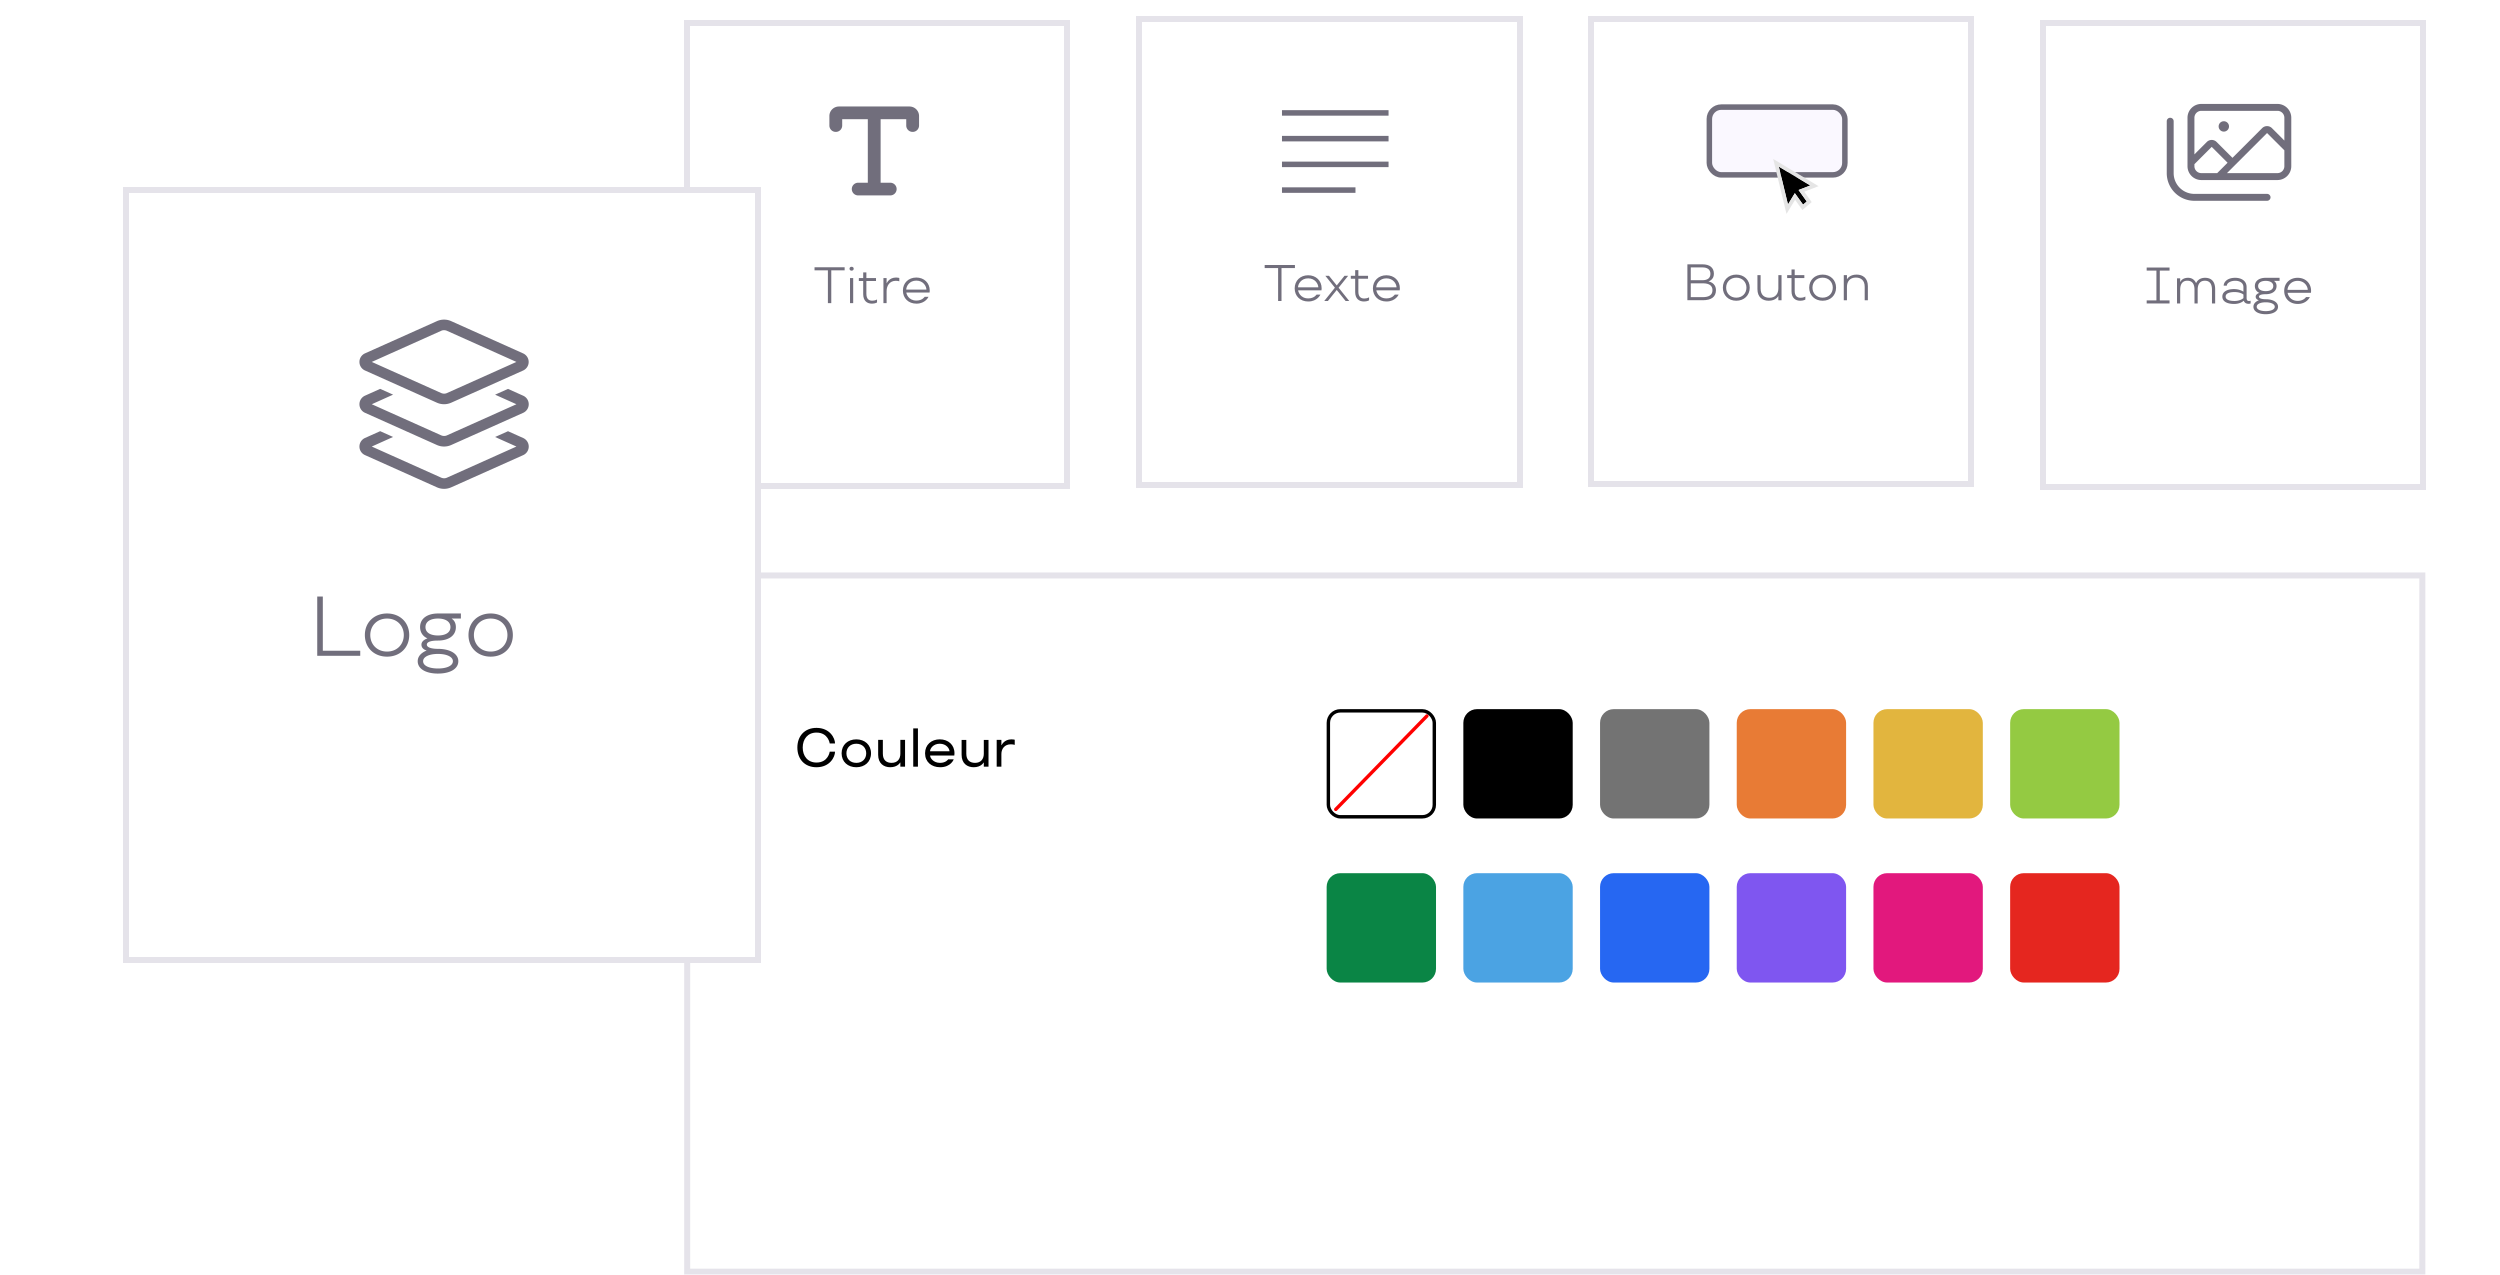 <svg xmlns="http://www.w3.org/2000/svg" width="304" height="155" fill="none"><g filter="url(#a)"><path fill="#fff" d="M136.146 0h47.105v57.39h-47.105z" shape-rendering="crispEdges"/><path stroke="#E5E3EA" stroke-width=".731" d="M136.511.365h46.375v56.66h-46.375z" shape-rendering="crispEdges"/><path fill="#716E7C" d="M153.418 34.6v-4.004h-1.633v-.376h3.679v.376h-1.633V34.6zm3.667.062c-.97 0-1.652-.65-1.652-1.595s.694-1.596 1.639-1.596 1.639.651 1.639 1.596c0 .131-.019.238-.019.238h-2.84c0 .125.232.982 1.233.982.725 0 1.007-.463 1.007-.463h.469s-.363.838-1.476.838m-1.245-1.72h2.465c0-.394-.37-1.095-1.233-1.095s-1.232.7-1.232 1.095m3.189 1.658 1.295-1.614-1.164-1.452h.444l.945 1.176.945-1.176h.444l-1.164 1.452 1.295 1.614h-.444l-1.076-1.34-1.076 1.34zm4.824.062c-.594 0-1.064-.344-1.064-1.157v-1.608h-.531v-.363h.531v-.688h.388v.688h1.176v.363h-1.176v1.564c0 .62.301.838.707.838.388 0 .595-.15.595-.15v.37s-.226.143-.626.143m2.744 0c-.97 0-1.651-.65-1.651-1.595s.694-1.596 1.639-1.596c.944 0 1.639.651 1.639 1.596 0 .131-.019.238-.019.238h-2.84c0 .125.231.982 1.232.982.726 0 1.007-.463 1.007-.463h.47s-.363.838-1.477.838m-1.245-1.72h2.465c0-.394-.369-1.095-1.232-1.095-.864 0-1.233.7-1.233 1.095"/><path stroke="#716E7C" stroke-width=".67" d="M153.889 11.73h12.959M153.889 14.858h12.959M153.889 17.987h12.959M153.889 21.115h8.937"/></g><g filter="url(#b)"><path fill="#fff" d="M81.195 67.608H292.92V153H81.195z"/><path stroke="#E5E3EA" stroke-width=".731" d="M81.561 67.974h210.995v84.661H81.561z"/><path fill="#000" d="M97.286 91.297c-1.436 0-2.327-.99-2.327-2.393s.89-2.394 2.327-2.394c1.629 0 2.254 1.25 2.254 1.895h-.645s-.173-1.323-1.61-1.323c-1.07 0-1.675.791-1.675 1.822 0 1.03.605 1.822 1.676 1.822 1.436 0 1.609-1.323 1.609-1.323h.645c0 .644-.625 1.894-2.254 1.894m4.842 0c-1.024 0-1.789-.658-1.789-1.695s.765-1.696 1.789-1.696 1.788.659 1.788 1.696-.764 1.695-1.788 1.695m0-.531c.744 0 1.203-.5 1.203-1.164 0-.665-.459-1.164-1.203-1.164-.745 0-1.204.499-1.204 1.164s.459 1.163 1.204 1.163m4.125.531c-.778 0-1.469-.452-1.469-1.509v-1.815h.571v1.682c0 .798.459 1.11 1.064 1.11.705 0 1.064-.465 1.064-1.11v-1.682h.572v3.258h-.572v-.499h-.033s-.286.565-1.197.565m2.797-.066v-4.654h.571v4.654zm3.26.066c-1.057 0-1.822-.658-1.822-1.695s.765-1.696 1.789-1.696c1.023 0 1.788.659 1.788 1.696 0 .16-.02.273-.02.273H111.1c0 .292.385.89 1.21.89.731 0 .99-.432.99-.432h.672s-.319.964-1.662.964m-1.217-1.941h2.367c0-.32-.379-.918-1.183-.918-.805 0-1.184.599-1.184.918m5.309 1.941c-.778 0-1.47-.452-1.47-1.509v-1.815h.572v1.682c0 .798.459 1.11 1.064 1.11.705 0 1.064-.465 1.064-1.11v-1.682h.572v3.258h-.572v-.499h-.033s-.286.565-1.197.565m2.796-.066v-3.258h.572v.632h.033s.286-.699 1.197-.699c.233 0 .393.047.393.047v.625s-.187-.067-.492-.067c-.719 0-1.131.526-1.131 1.17v1.55z"/><path stroke="red" stroke-linecap="round" stroke-linejoin="round" stroke-width=".416" d="m160.43 96.42 11.081-11.358"/><rect width="12.883" height="12.883" x="159.529" y="84.439" stroke="#000" stroke-width=".416" rx="1.454"/><rect width="13.298" height="13.298" x="175.943" y="84.231" fill="#000" rx="1.662"/><rect width="13.298" height="13.298" x="192.566" y="84.231" fill="#737373" rx="1.662"/><rect width="13.298" height="13.298" x="209.188" y="84.231" fill="#E87B35" rx="1.662"/><rect width="13.298" height="13.298" x="225.812" y="84.231" fill="#E2B53E" rx="1.662"/><rect width="13.298" height="13.298" x="242.434" y="84.231" fill="#94CA42" rx="1.662"/><rect width="13.298" height="13.298" x="159.321" y="104.178" fill="#0A8545" rx="1.662"/><rect width="13.298" height="13.298" x="175.943" y="104.178" fill="#4BA3E3" rx="1.662"/><rect width="13.298" height="13.298" x="192.566" y="104.178" fill="#2667F2" rx="1.662"/><rect width="13.298" height="13.298" x="209.188" y="104.178" fill="#7F56F0" rx="1.662"/><rect width="13.298" height="13.298" x="225.812" y="104.178" fill="#E2187D" rx="1.662"/><rect width="13.298" height="13.298" x="242.434" y="104.178" fill="#E5261F" rx="1.662"/></g><g filter="url(#c)"><path fill="#fff" d="M246.048.392H293v57.204h-46.952z" shape-rendering="crispEdges"/><path stroke="#E5E3EA" stroke-width=".731" d="M246.413.757h46.222V57.23h-46.222z" shape-rendering="crispEdges"/><path fill="#716E7C" d="M259.036 34.899v-.374h1.185v-3.617h-1.185v-.374h2.781v.374h-1.185v3.617h1.185v.374zm3.688 0v-3.056h.387v.45h.018s.169-.512.948-.512c.73 0 .954.63.954.63h.025s.225-.63 1.079-.63c.761 0 1.228.443 1.228 1.39V34.9h-.386v-1.653c0-.773-.312-1.11-.867-1.11-.592 0-.873.424-.873 1.091V34.9h-.387V33.22c0-.686-.274-1.085-.873-1.085-.592 0-.866.424-.866 1.091V34.9zm6.948.062c-.773 0-1.434-.256-1.434-.898 0-.636.661-.91 1.409-.91.729 0 1.154.318 1.154.318v-.562c0-.523-.468-.767-.992-.767-.555 0-1.023.262-1.023.593h-.386c.012-.443.442-.954 1.397-.954.729 0 1.39.349 1.39 1.128V34.2c0 .3.087.4.299.4.131 0 .188-.038.188-.038v.337s-.082.043-.25.043c-.499 0-.574-.368-.574-.368h-.018s-.381.387-1.16.387m.05-.362c.711 0 1.066-.336 1.079-.349v-.43c-.013-.019-.362-.306-1.079-.306-.555 0-1.085.131-1.085.55 0 .41.53.535 1.085.535m3.79 1.61c-.891 0-1.496-.344-1.496-.911s.648-.78.648-.78v-.012s-.374-.087-.374-.43c0-.331.437-.456.437-.456v-.012s-.531-.181-.537-.823c0-.649.555-1.004 1.322-1.004h1.684v.374h-.667v.019s.299.15.299.61c0 .643-.555.992-1.316.992-.405 0-.823.063-.823.3 0 .218.38.311.823.311.886 0 1.497.362 1.497.91 0 .568-.611.911-1.497.911m0-.375c.655 0 1.098-.206 1.098-.536 0-.318-.443-.537-1.098-.537-.679 0-1.097.225-1.097.537 0 .33.436.536 1.097.536m0-2.432c.53 0 .917-.2.917-.617 0-.418-.387-.63-.917-.63-.536 0-.923.212-.923.63 0 .411.374.617.923.617m3.893 1.559c-.966 0-1.646-.648-1.646-1.59s.692-1.59 1.634-1.59 1.634.648 1.634 1.59c0 .13-.019.237-.019.237h-2.831c0 .125.231.979 1.228.979.724 0 1.004-.462 1.004-.462h.468s-.362.836-1.472.836m-1.241-1.715h2.457c0-.393-.368-1.091-1.228-1.091-.861 0-1.229.698-1.229 1.091M265.682 11.478h9.255a.84.84 0 0 1 .841.841v2.772l-1.509-1.51a.843.843 0 0 0-1.191 0l-3.61 3.613-1.929-1.93a.843.843 0 0 0-1.191 0l-1.507 1.51v-4.455a.84.84 0 0 1 .841-.84m10.938.841c0-.928-.755-1.682-1.683-1.682h-9.255c-.928 0-1.682.754-1.682 1.682v5.89c0 .928.754 1.683 1.682 1.683h9.255c.928 0 1.683-.755 1.683-1.683v-5.89m-2.945 1.857 2.103 2.103v1.93a.84.84 0 0 1-.841.841h-6.136l.964-.965zm-4.801 3.612-1.262 1.262h-1.93a.84.84 0 0 1-.841-.841v-.247l2.103-2.104zm-6.557-5.048a.42.42 0 0 0-.421-.42c-.231 0-.42.189-.42.42v6.31a3.365 3.365 0 0 0 3.365 3.366h8.834c.231 0 .421-.19.421-.421 0-.232-.19-.42-.421-.42h-8.834a2.524 2.524 0 0 1-2.524-2.525zm6.1 1.262a.63.63 0 1 0 0-1.261.63.63 0 0 0 0 1.261"/></g><g filter="url(#d)"><path fill="#fff" d="M81.193.392h46.892v57.13H81.193z" shape-rendering="crispEdges"/><path stroke="#E5E3EA" stroke-width=".731" d="M81.559.757h46.161v56.399H81.559z" shape-rendering="crispEdges"/><path fill="#716E7C" d="M98.672 34.862v-3.986h-1.625v-.374h3.662v.374h-1.626v3.986zm2.69 0V31.81h.386v3.052zm.193-3.949c-.156 0-.255-.1-.255-.236 0-.137.099-.237.255-.237s.255.1.255.237-.099.236-.255.236m2.469 4.011c-.592 0-1.059-.342-1.059-1.152v-1.6h-.529v-.362h.529v-.685h.386v.685h1.171v.361h-1.171v1.557c0 .617.299.835.704.835.386 0 .592-.15.592-.15v.368s-.224.143-.623.143m1.401-.062V31.81h.386v.617h.025s.261-.68 1.139-.68c.212 0 .38.057.38.057v.405s-.168-.062-.429-.062c-.742 0-1.115.591-1.115 1.245v1.47zm4.013.062c-.965 0-1.644-.648-1.644-1.588s.691-1.588 1.631-1.588 1.632.648 1.632 1.588c0 .13-.019.237-.019.237h-2.827c0 .124.23.977 1.227.977.722 0 1.003-.46 1.003-.46h.467s-.362.834-1.47.834m-1.239-1.712h2.453c0-.393-.367-1.09-1.227-1.09-.859 0-1.226.697-1.226 1.09"/><g clip-path="url(#e)"><path fill="#716E7C" d="M100.411 12.494v.773a.775.775 0 0 1-.779.772.775.775 0 0 1-.779-.772v-1.159c0-.64.524-1.158 1.169-1.158h8.566c.645 0 1.169.519 1.169 1.158v1.159a.775.775 0 0 1-.779.772.775.775 0 0 1-.779-.772v-.773h-3.115v7.724h1.168c.431 0 .779.345.779.772a.775.775 0 0 1-.779.773h-3.894a.775.775 0 0 1-.779-.773c0-.427.348-.772.779-.772h1.168v-7.724z"/></g></g><g filter="url(#f)"><path fill="#fff" d="M191.097 0h46.953v57.205h-46.953z" shape-rendering="crispEdges"/><path stroke="#E5E3EA" stroke-width=".731" d="M191.462.366h46.222V56.84h-46.222z" shape-rendering="crispEdges"/><g clip-path="url(#g)"><rect width="16.481" height="8.24" x="205.857" y="11.024" fill="#FAF8FF" stroke="#716E7C" stroke-width=".668" rx="1.448"/><g clip-path="url(#h)" filter="url(#i)"><path fill="#000" fill-rule="evenodd" d="m216.703 20.66 1.423-.551-3.824-2.294 1.115 4.602.834-1.372 1 1.395.451-.384z" clip-rule="evenodd"/><path stroke="#E5E5E5" stroke-width=".445" d="m214.416 17.624 3.824 2.294.391.234-.425.164-1.155.447.833 1.163.119.167-.156.132-.451.385-.185.157-.142-.197-.803-1.122-.66 1.085-.279.46-.127-.523-1.115-4.602-.125-.518z"/></g></g><path fill="#716E7C" d="M203.186 34.508v-4.366h1.828c.891 0 1.396.406 1.396 1.154 0 .736-.642.917-.642.917v.018s.892.119.892 1.06c0 .811-.561 1.217-1.603 1.217zm.412-.375h1.459c.749 0 1.179-.262 1.179-.841 0-.53-.356-.842-1.179-.842h-1.459zm0-2.058h1.409c.593 0 .979-.23.979-.779 0-.524-.374-.78-.979-.78h-1.409zm5.535 2.495c-.942 0-1.634-.649-1.634-1.59s.692-1.59 1.634-1.59c.941 0 1.634.648 1.634 1.59 0 .941-.693 1.59-1.634 1.59m0-.374c.742 0 1.235-.536 1.235-1.216s-.493-1.216-1.235-1.216-1.235.536-1.235 1.216.493 1.216 1.235 1.216m3.937.374c-.736 0-1.366-.418-1.366-1.41v-1.708h.387v1.634c0 .817.48 1.122 1.078 1.122.73 0 1.079-.492 1.079-1.135v-1.621h.387v3.056h-.387v-.48h-.025s-.274.542-1.153.542m3.839 0c-.593 0-1.06-.343-1.06-1.154v-1.602h-.53v-.362h.53v-.686h.386v.686h1.173v.362h-1.173v1.559c0 .617.3.835.705.835.387 0 .592-.15.592-.15v.368s-.224.144-.623.144m2.723 0c-.942 0-1.634-.649-1.634-1.59s.692-1.59 1.634-1.59c.941 0 1.634.648 1.634 1.59 0 .941-.693 1.59-1.634 1.59m0-.374c.742 0 1.234-.536 1.234-1.216s-.492-1.216-1.234-1.216-1.235.536-1.235 1.216.493 1.216 1.235 1.216m2.571.312v-3.056h.386v.48h.025s.275-.542 1.154-.542c.736 0 1.366.417 1.366 1.409v1.709h-.387v-1.634c0-.817-.48-1.123-1.079-1.123-.729 0-1.079.493-1.079 1.135v1.622z"/></g><g filter="url(#j)"><path fill="#fff" d="M13 20.69h77.504v94.426H13z" shape-rendering="crispEdges"/><path stroke="#E5E3EA" stroke-width=".731" d="M13.365 21.055h76.773v93.695H13.365z" shape-rendering="crispEdges"/><path fill="#716E7C" d="M36.575 77.746V70.54h.68v6.588h4.55v.618zm8.489.103c-1.555 0-2.697-1.07-2.697-2.625s1.142-2.625 2.697-2.625c1.554 0 2.697 1.07 2.697 2.625s-1.143 2.625-2.697 2.625m0-.618c1.225 0 2.038-.885 2.038-2.007s-.813-2.007-2.038-2.007-2.038.885-2.038 2.007.813 2.007 2.038 2.007m6.2 2.677c-1.473 0-2.471-.567-2.471-1.503 0-.937 1.07-1.287 1.07-1.287v-.02s-.617-.145-.617-.71c0-.546.72-.752.72-.752v-.02s-.874-.3-.885-1.36c0-1.07.916-1.657 2.182-1.657h2.78v.618H52.94v.03s.494.248.494 1.01c0 1.06-.916 1.636-2.172 1.636-.669 0-1.358.103-1.358.494 0 .36.628.515 1.358.515 1.462 0 2.47.597 2.47 1.503 0 .936-1.008 1.502-2.47 1.502m0-.618c1.08 0 1.811-.34 1.811-.885 0-.525-.73-.886-1.812-.886-1.121 0-1.811.371-1.811.886 0 .545.72.885 1.812.885m0-4.015c.874 0 1.513-.329 1.513-1.019s-.639-1.04-1.514-1.04c-.885 0-1.523.35-1.523 1.04 0 .68.618 1.02 1.523 1.02m6.405 2.574c-1.554 0-2.697-1.07-2.697-2.625s1.143-2.625 2.697-2.625 2.697 1.07 2.697 2.625-1.142 2.625-2.697 2.625m0-.618c1.225 0 2.038-.885 2.038-2.007s-.813-2.007-2.038-2.007-2.038.885-2.038 2.007.813 2.007 2.038 2.007M51.121 37.054a2.12 2.12 0 0 1 1.753 0l8.738 3.919c.41.185.675.59.675 1.041s-.265.856-.675 1.041l-8.738 3.91a2.13 2.13 0 0 1-1.753 0l-8.738-3.914a1.14 1.14 0 0 1-.675-1.041c0-.45.265-.856.675-1.041zm.877 1.097a.8.8 0 0 0-.354.077l-8.437 3.782 8.44 3.782c.113.048.23.076.355.076a.8.8 0 0 0 .353-.076l8.44-3.782-8.44-3.782a.9.9 0 0 0-.357-.077m-9.615 13.107 1.845-.828 1.572.704-2.593 1.165 8.44 3.783c.113.048.23.076.355.076a.8.8 0 0 0 .353-.076l8.44-3.783-2.592-1.161 1.572-.703 1.845.827c.41.185.675.591.675 1.041s-.265.857-.675 1.041l-8.746 3.911a2.13 2.13 0 0 1-1.753 0l-8.738-3.915a1.14 1.14 0 0 1-.675-1.04c0-.45.265-.857.675-1.042m1.845-5.972 1.572.703-2.593 1.166 8.44 3.782c.113.048.23.076.355.076a.8.8 0 0 0 .353-.076l8.44-3.782-2.592-1.162 1.572-.703 1.845.828c.41.185.675.59.675 1.04s-.265.857-.675 1.042l-8.746 3.91a2.13 2.13 0 0 1-1.753 0l-8.738-3.914a1.14 1.14 0 0 1-.675-1.041c0-.45.265-.856.675-1.041z"/></g><defs><filter id="a" width="49.105" height="59.39" x="136.146" y="0" color-interpolation-filters="sRGB" filterUnits="userSpaceOnUse"><feFlood flood-opacity="0" result="BackgroundImageFix"/><feColorMatrix in="SourceAlpha" result="hardAlpha" values="0 0 0 0 0 0 0 0 0 0 0 0 0 0 0 0 0 0 127 0"/><feOffset dx="2" dy="2"/><feComposite in2="hardAlpha" operator="out"/><feColorMatrix values="0 0 0 0 0.133 0 0 0 0 0.11 0 0 0 0 0.275 0 0 0 0.2 0"/><feBlend in2="BackgroundImageFix" result="effect1_dropShadow_3647_1593"/><feBlend in="SourceGraphic" in2="effect1_dropShadow_3647_1593" result="shape"/></filter><filter id="b" width="213.726" height="87.392" x="81.195" y="67.608" color-interpolation-filters="sRGB" filterUnits="userSpaceOnUse"><feFlood flood-opacity="0" result="BackgroundImageFix"/><feColorMatrix in="SourceAlpha" result="hardAlpha" values="0 0 0 0 0 0 0 0 0 0 0 0 0 0 0 0 0 0 127 0"/><feOffset dx="2" dy="2"/><feComposite in2="hardAlpha" operator="out"/><feColorMatrix values="0 0 0 0 0.133 0 0 0 0 0.11 0 0 0 0 0.275 0 0 0 0.2 0"/><feBlend in2="BackgroundImageFix" result="effect1_dropShadow_3647_1593"/><feBlend in="SourceGraphic" in2="effect1_dropShadow_3647_1593" result="shape"/></filter><filter id="c" width="48.952" height="59.204" x="246.048" y=".392" color-interpolation-filters="sRGB" filterUnits="userSpaceOnUse"><feFlood flood-opacity="0" result="BackgroundImageFix"/><feColorMatrix in="SourceAlpha" result="hardAlpha" values="0 0 0 0 0 0 0 0 0 0 0 0 0 0 0 0 0 0 127 0"/><feOffset dx="2" dy="2"/><feComposite in2="hardAlpha" operator="out"/><feColorMatrix values="0 0 0 0 0.133 0 0 0 0 0.11 0 0 0 0 0.275 0 0 0 0.2 0"/><feBlend in2="BackgroundImageFix" result="effect1_dropShadow_3647_1593"/><feBlend in="SourceGraphic" in2="effect1_dropShadow_3647_1593" result="shape"/></filter><filter id="d" width="48.892" height="59.13" x="81.193" y=".392" color-interpolation-filters="sRGB" filterUnits="userSpaceOnUse"><feFlood flood-opacity="0" result="BackgroundImageFix"/><feColorMatrix in="SourceAlpha" result="hardAlpha" values="0 0 0 0 0 0 0 0 0 0 0 0 0 0 0 0 0 0 127 0"/><feOffset dx="2" dy="2"/><feComposite in2="hardAlpha" operator="out"/><feColorMatrix values="0 0 0 0 0.133 0 0 0 0 0.11 0 0 0 0 0.275 0 0 0 0.2 0"/><feBlend in2="BackgroundImageFix" result="effect1_dropShadow_3647_1593"/><feBlend in="SourceGraphic" in2="effect1_dropShadow_3647_1593" result="shape"/></filter><filter id="f" width="48.953" height="59.205" x="191.097" y="0" color-interpolation-filters="sRGB" filterUnits="userSpaceOnUse"><feFlood flood-opacity="0" result="BackgroundImageFix"/><feColorMatrix in="SourceAlpha" result="hardAlpha" values="0 0 0 0 0 0 0 0 0 0 0 0 0 0 0 0 0 0 127 0"/><feOffset dx="2" dy="2"/><feComposite in2="hardAlpha" operator="out"/><feColorMatrix values="0 0 0 0 0.133 0 0 0 0 0.11 0 0 0 0 0.275 0 0 0 0.2 0"/><feBlend in2="BackgroundImageFix" result="effect1_dropShadow_3647_1593"/><feBlend in="SourceGraphic" in2="effect1_dropShadow_3647_1593" result="shape"/></filter><filter id="i" width="8.19" height="9.356" x="212.282" y="15.995" color-interpolation-filters="sRGB" filterUnits="userSpaceOnUse"><feFlood flood-opacity="0" result="BackgroundImageFix"/><feColorMatrix in="SourceAlpha" result="hardAlpha" values="0 0 0 0 0 0 0 0 0 0 0 0 0 0 0 0 0 0 127 0"/><feOffset dy=".445"/><feGaussianBlur stdDeviation=".668"/><feColorMatrix values="0 0 0 0 0 0 0 0 0 0 0 0 0 0 0 0 0 0 0.25 0"/><feBlend in2="BackgroundImageFix" result="effect1_dropShadow_3647_1593"/><feBlend in="SourceGraphic" in2="effect1_dropShadow_3647_1593" result="shape"/></filter><filter id="j" width="79.504" height="96.426" x="13" y="20.69" color-interpolation-filters="sRGB" filterUnits="userSpaceOnUse"><feFlood flood-opacity="0" result="BackgroundImageFix"/><feColorMatrix in="SourceAlpha" result="hardAlpha" values="0 0 0 0 0 0 0 0 0 0 0 0 0 0 0 0 0 0 127 0"/><feOffset dx="2" dy="2"/><feComposite in2="hardAlpha" operator="out"/><feColorMatrix values="0 0 0 0 0.133 0 0 0 0 0.11 0 0 0 0 0.275 0 0 0 0.2 0"/><feBlend in2="BackgroundImageFix" result="effect1_dropShadow_3647_1593"/><feBlend in="SourceGraphic" in2="effect1_dropShadow_3647_1593" result="shape"/></filter><clipPath id="e"><path fill="#fff" d="M98.855 10.178h10.903v12.358H98.855z"/></clipPath><clipPath id="g"><rect width="19.599" height="17.817" x="204.298" y="7.127" fill="#fff" rx="1.782"/></clipPath><clipPath id="h"><path fill="#fff" d="M211.239 15.143h9.799v10.69h-9.799z"/></clipPath></defs></svg>